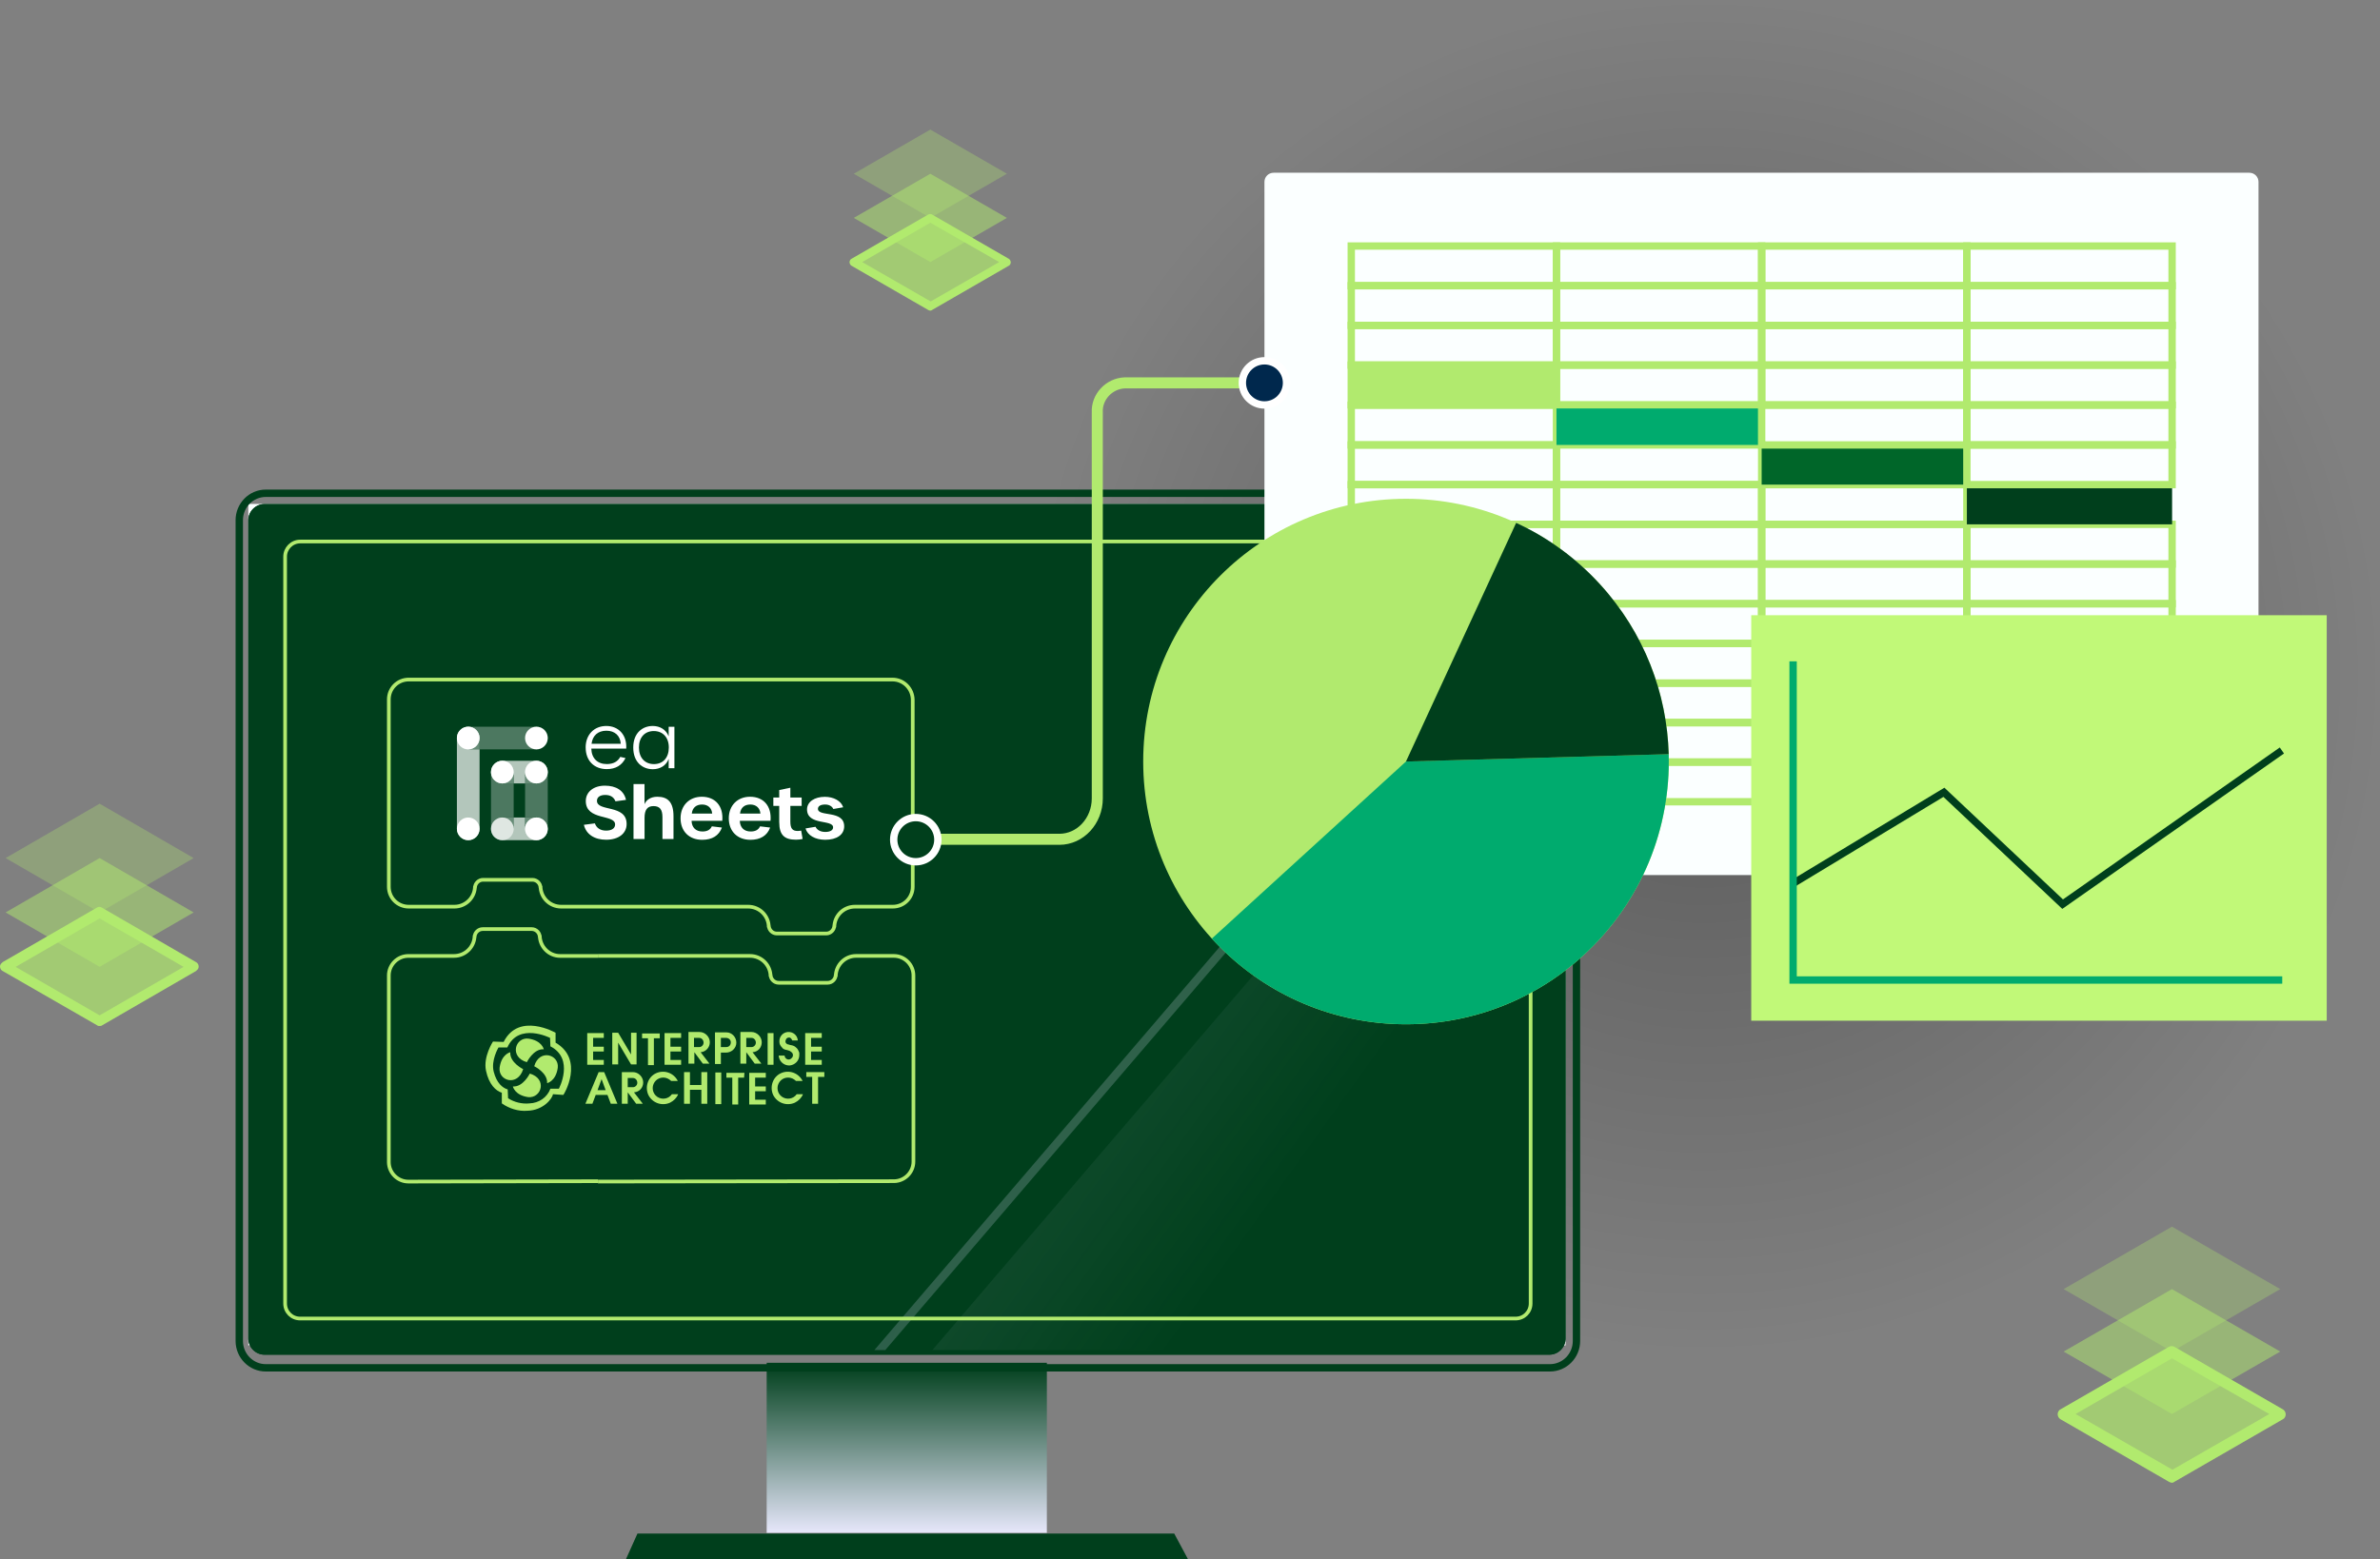 <?xml version="1.0" encoding="UTF-8"?> <svg xmlns="http://www.w3.org/2000/svg" xmlns:xlink="http://www.w3.org/1999/xlink" id="Layer_1" data-name="Layer 1" width="646.44" height="423.54" viewBox="0 0 646.44 423.54"><rect x="0" y="0" width="646.44" height="423.54" fill="#808080" stroke="none"/><defs><style> .cls-1 { fill: url(#linear-gradient-2); } .cls-2 { fill: #fff; } .cls-3 { opacity: .5; } .cls-3, .cls-4, .cls-5, .cls-6, .cls-7 { fill: #b1ea6e; } .cls-3, .cls-8, .cls-6, .cls-7 { isolation: isolate; } .cls-9 { fill: #00ab6e; } .cls-10 { opacity: .7; } .cls-10, .cls-11, .cls-12, .cls-13, .cls-14, .cls-15, .cls-16, .cls-17, .cls-18, .cls-19, .cls-20 { fill: none; } .cls-11 { opacity: .4; } .cls-21, .cls-22 { fill: #003f1c; } .cls-23 { fill: #c1f978; } .cls-12, .cls-4, .cls-14, .cls-22, .cls-18, .cls-24, .cls-19, .cls-20 { stroke-miterlimit: 10; } .cls-12, .cls-4, .cls-18, .cls-19 { stroke: #b1ea6e; } .cls-4, .cls-14, .cls-22, .cls-24, .cls-19, .cls-20 { stroke-width: 2px; } .cls-13 { opacity: .21; } .cls-14 { stroke: #00ab6e; } .cls-8 { fill: url(#radial-gradient); } .cls-8, .cls-17 { opacity: .3; } .cls-25 { fill: #006629; } .cls-22, .cls-24 { stroke: #fff; } .cls-26 { fill: #fbffff; } .cls-6 { opacity: .7; } .cls-16 { clip-path: url(#clippath); } .cls-18 { stroke-width: 3px; } .cls-24 { fill: #00284d; } .cls-27 { fill: url(#linear-gradient-3); } .cls-28 { fill: url(#linear-gradient); } .cls-7 { opacity: .3; } .cls-20 { stroke: #003f1c; } </style><radialGradient id="radial-gradient" cx="462.87" cy="4667.99" fx="462.87" fy="4667.99" r="183.58" gradientTransform="translate(0 4851.57) scale(1 -1)" gradientUnits="userSpaceOnUse"><stop offset="0" stop-color="#000"></stop><stop offset="1" stop-color="#000" stop-opacity="0"></stop></radialGradient><linearGradient id="linear-gradient" x1="-4778.97" y1="2441" x2="-4778.97" y2="2440" gradientTransform="translate(363811.29 -112357.59) scale(76.08 46.2)" gradientUnits="userSpaceOnUse"><stop offset="0" stop-color="#e9e9fd"></stop><stop offset="1" stop-color="#003f1c"></stop></linearGradient><clipPath id="clippath"><rect class="cls-15" x="67.34" y="135.68" width="357.8" height="231.1" rx="4.4" ry="4.4"></rect></clipPath><linearGradient id="linear-gradient-2" x1="-4832.53" y1="2469.8" x2="-4832.13" y2="2469.99" gradientTransform="translate(2074898.53 -680580.7) rotate(17) scale(369.36 509.16)" gradientUnits="userSpaceOnUse"><stop offset="0" stop-color="#c0bff6"></stop><stop offset="1" stop-color="#e9e9fd" stop-opacity="0"></stop></linearGradient><linearGradient id="linear-gradient-3" x1="-4826.24" y1="2470.01" x2="-4824.72" y2="2470.01" gradientTransform="translate(1393030.84 -889054.66) rotate(17) scale(222.15 509.15)" gradientUnits="userSpaceOnUse"><stop offset="0" stop-color="#c0bff6"></stop><stop offset=".29" stop-color="#c4c3f6"></stop><stop offset=".64" stop-color="#d2d2f9"></stop><stop offset="1" stop-color="#e9e9fd"></stop></linearGradient></defs><g><path class="cls-6" d="m589.93,401.28l-29.42-16.97,29.42-16.97,29.42,16.97-29.42,16.97Z"></path><path class="cls-3" d="m589.93,384.16l-29.42-16.97,29.42-16.97,29.42,16.97-29.42,16.97Z"></path><path class="cls-7" d="m589.93,367.19l-29.42-16.97,29.42-16.97,29.42,16.97-29.42,16.97Z"></path><path class="cls-5" d="m589.93,402.83c-.28,0-.57-.14-.85-.28l-29.42-16.97c-.71-.42-.99-1.41-.57-2.12.14-.28.28-.42.57-.57l29.42-16.97c.42-.28,1.13-.28,1.56,0l29.42,16.97c.71.42.99,1.41.57,2.12-.14.28-.28.42-.57.57l-29.42,16.97c-.14.14-.42.28-.71.28Zm-26.17-18.67l26.31,15.13,26.31-15.13-26.45-15.13-26.17,15.13Z"></path></g><g><rect class="cls-8" x="279.29" width="367.16" height="367.16"></rect><g><g><path class="cls-26" d="m67.44,136.91h357.8v228.6H67.44v-228.6Z"></path><g><rect class="cls-28" x="208.24" y="370.24" width="76.1" height="46.2"></rect><path class="cls-21" d="m71.84,136.94h349c2.4,0,4.4,2,4.4,4.4v222.3c0,2.4-2,4.4-4.4,4.4H71.84c-2.4,0-4.4-2-4.4-4.4v-222.3c0-2.4,2-4.4,4.4-4.4Z"></path><path class="cls-21" d="m170.04,423.54l3.1-6.9h145.8l3.7,6.9"></path><path class="cls-21" d="m71.84,136.94h349c2.4,0,4.4,2,4.4,4.4v222.3c0,2.4-2,4.4-4.4,4.4H71.84c-2.4,0-4.4-2-4.4-4.4v-222.3c0-2.4,2-4.4,4.4-4.4Z"></path><g><path class="cls-15" d="m72.19,135.01h348.8c3.5,0,6.3,2.8,6.2,6.3h0v223c0,3.5-2.8,6.3-6.2,6.3H72.19c-3.5,0-6.3-2.8-6.2-6.3h0v-223c-.1-3.4,2.7-6.2,6.2-6.3h0Z"></path><path class="cls-21" d="m72.19,135.01c-3.4,0-6.2,2.8-6.2,6.3v223c0,3.5,2.8,6.3,6.2,6.3h348.8c3.4,0,6.2-2.8,6.2-6.3v-223c0-3.5-2.8-6.3-6.2-6.3H72.19m0-2h348.8c4.5,0,8.2,3.7,8.2,8.3v223c0,4.6-3.7,8.3-8.2,8.3H72.19c-4.5,0-8.2-3.7-8.2-8.3v-223c0-4.5,3.6-8.3,8.2-8.3Z"></path></g></g><g class="cls-13"><g class="cls-16"><g><path class="cls-1" d="m171.74,461.98L533.04,39.98l135.3,60.7-310.6,368.5-186-7.2Z"></path><path class="cls-27" d="m165.24,451.18L526.54,29.18l-27.5,35.7L184.44,432.18l-19.2,19Z"></path></g></g></g><g><g><g><path class="cls-2" d="m159.07,203.08c0-3.47,2.29-5.85,5.62-5.85s5.64,2.48,5.4,6.15h-9.48c.06,2.62,1.66,4.2,4.2,4.2,1.79,0,2.96-.67,3.67-1.95l1.42.32c-.97,1.95-2.64,3-5.1,3-3.47,0-5.72-2.33-5.72-5.85Zm9.54-1.01c-.14-2.17-1.6-3.55-3.9-3.55s-3.76,1.32-4.04,3.55h7.94Z"></path><path class="cls-2" d="m172,203.08c0-3.96,2.52-5.85,5.3-5.85,1.91,0,3.61.95,4.32,2.82v-2.6h1.56v11.25h-1.56v-2.52c-.69,1.85-2.38,2.8-4.3,2.8-2.8,0-5.32-1.89-5.32-5.89Zm9.66,0c0-2.76-1.64-4.47-4.08-4.47s-4.04,1.7-4.04,4.47,1.62,4.51,4.08,4.51,4.04-1.73,4.04-4.51Z"></path><path class="cls-2" d="m158.6,224.08l2.98-.39c.43,1.28,1.52,1.97,3.05,1.97s2.46-.63,2.44-1.7c-.04-2.8-7.96-.97-7.96-6.33,0-2.5,2.13-4.18,5.18-4.18s5.18,1.32,5.74,3.86l-2.86.39c-.45-1.14-1.36-1.73-2.78-1.73s-2.25.61-2.25,1.6c0,3.04,8.06.87,8.06,6.29,0,2.58-2.19,4.28-5.56,4.28-3.15,0-5.44-1.46-6.05-4.06Z"></path><path class="cls-2" d="m172.06,213.01h3v5.48c.43-1.1,1.6-2.03,3.49-2.03,2.8,0,4.38,1.44,4.38,5.28v6.21h-3v-5.93c0-2.15-.77-3.02-2.44-3.02s-2.42,1.02-2.42,3.19v5.75h-3v-14.94Z"></path><path class="cls-2" d="m184.85,222.31c0-3.47,2.37-5.85,5.77-5.85,3.72,0,5.91,2.6,5.56,6.54h-8.34c.06,1.83,1.16,2.9,2.96,2.9,1.28,0,2.13-.47,2.54-1.4l2.74.33c-.81,2.19-2.64,3.33-5.36,3.33-3.55,0-5.87-2.33-5.87-5.85Zm8.59-1.28c-.12-1.5-1.14-2.46-2.74-2.46s-2.62.87-2.8,2.46h5.54Z"></path><path class="cls-2" d="m197.95,222.31c0-3.47,2.37-5.85,5.77-5.85,3.72,0,5.91,2.6,5.56,6.54h-8.34c.06,1.83,1.16,2.9,2.96,2.9,1.28,0,2.13-.47,2.54-1.4l2.74.33c-.81,2.19-2.64,3.33-5.36,3.33-3.55,0-5.87-2.33-5.87-5.85Zm8.59-1.28c-.12-1.5-1.14-2.46-2.74-2.46s-2.62.87-2.8,2.46h5.54Z"></path><path class="cls-2" d="m211.65,223.45v-4.51h-1.6v-2.27h1.6v-2.03l3.02-.63v2.66h3.07v2.27h-3.07v4.24c0,1.91.55,2.58,2.03,2.58.24,0,.49-.04.91-.1l.39,2.27c-.45.12-1.22.2-1.81.2-3.07,0-4.53-1.24-4.53-4.67Z"></path><path class="cls-2" d="m218.79,225.07l2.72-.45c.41.89,1.38,1.4,2.66,1.4s2.11-.45,2.11-1.24c0-2.25-7.11-.41-7.08-4.93.04-2.03,2.05-3.37,4.85-3.37,2.33,0,4.41,1.08,4.97,2.84l-2.68.47c-.33-.77-1.2-1.22-2.21-1.22-1.24,0-1.97.43-1.97,1.18,0,2.25,7.13.24,7.13,4.75,0,2.25-1.99,3.65-5.14,3.65-2.8,0-4.81-1.24-5.36-3.07Z"></path></g><g><g class="cls-17"><path class="cls-2" d="m148.78,200.51c0,1.7-1.38,3.08-3.08,3.08h-15.42v-3.08c0,1.7-1.38,3.08-3.08,3.08s-3.08-1.38-3.08-3.08,1.38-3.08,3.08-3.08h18.51c1.7,0,3.08,1.38,3.08,3.08Z"></path></g><g class="cls-10"><path class="cls-2" d="m148.78,225.18c0,1.7-1.38,3.08-3.08,3.08h-9.25c-.85,0-1.62-.35-2.18-.9-.05-.05-.1-.11-.15-.16-.02-.02-.03-.04-.05-.06-.03-.04-.06-.08-.09-.12-.03-.04-.06-.08-.09-.12-.03-.04-.05-.08-.08-.12-.28-.47-.45-1.01-.45-1.6,0-1.7,1.38-3.08,3.08-3.08s3.08,1.38,3.08,3.08v-3.08h3.08v3.08c0-1.7,1.38-3.08,3.08-3.08s3.08,1.38,3.08,3.08Z"></path></g><g class="cls-10"><path class="cls-2" d="m148.78,209.76c0,1.7-1.38,3.08-3.08,3.08s-3.08-1.38-3.08-3.08v3.08h-3.08v-3.08c0,1.7-1.38,3.08-3.08,3.08-.85,0-1.62-.35-2.18-.9-.05-.05-.1-.11-.15-.16-.02-.02-.03-.04-.05-.06-.03-.04-.06-.08-.09-.12-.03-.04-.06-.08-.09-.12-.03-.04-.05-.08-.08-.12-.28-.47-.45-1.01-.45-1.6,0-1.7,1.38-3.08,3.08-3.08h9.25c1.7,0,3.08,1.38,3.08,3.08Z"></path></g><g class="cls-11"><path class="cls-2" d="m145.69,212.84h-3.08v-3.08c0,1.7,1.38,3.08,3.08,3.08Z"></path></g><g class="cls-11"><path class="cls-2" d="m145.69,222.1c-1.7,0-3.08,1.38-3.08,3.08v-3.08h3.08Z"></path></g><g class="cls-17"><path class="cls-2" d="m148.78,209.76v15.46c0,1.7-1.38,3.08-3.08,3.08-.17,0-.33-.01-.49-.04-1.47-.24-2.59-1.51-2.59-3.05v-.04c0-1.7,1.38-3.08,3.08-3.08h-3.08v-9.25h3.08c-1.7,0-3.08-1.38-3.08-3.08s1.38-3.08,3.08-3.08,3.08,1.38,3.08,3.08Z"></path></g><g class="cls-11"><path class="cls-2" d="m139.52,209.76v3.08h-3.08c1.7,0,3.08-1.38,3.08-3.08Z"></path></g><g class="cls-11"><path class="cls-2" d="m139.52,222.1v3.08c0-1.7-1.38-3.08-3.08-3.08h3.08Z"></path></g><g class="cls-17"><path class="cls-2" d="m136.44,212.84h3.08v9.25h-3.08c1.7,0,3.08,1.38,3.08,3.08v.04c0,1.54-1.12,2.81-2.59,3.05-.16.03-.32.04-.49.04-1.7,0-3.08-1.38-3.08-3.08v-15.46c0-1.7,1.38-3.08,3.08-3.08s3.08,1.38,3.08,3.08-1.38,3.08-3.08,3.08Z"></path></g><g class="cls-11"><path class="cls-2" d="m130.27,200.51v3.08h-3.08c1.7,0,3.08-1.38,3.08-3.08Z"></path></g><g class="cls-10"><path class="cls-2" d="m127.18,203.59h3.08v21.59c0,1.7-1.38,3.08-3.08,3.08s-3.08-1.38-3.08-3.08v-24.68c0-1.7,1.38-3.08,3.08-3.08s3.08,1.38,3.08,3.08-1.38,3.08-3.08,3.08Z"></path></g><circle class="cls-2" cx="145.69" cy="200.51" r="3.08"></circle><circle class="cls-2" cx="145.69" cy="209.76" r="3.08"></circle><circle class="cls-2" cx="145.69" cy="225.18" r="3.08"></circle><g class="cls-11"><path class="cls-2" d="m139.52,225.18c0,1.7-1.38,3.08-3.08,3.08-.85,0-1.62-.35-2.18-.9-.05-.05-.1-.11-.15-.16-.02-.02-.03-.04-.05-.06-.03-.04-.06-.08-.09-.12-.03-.04-.06-.08-.09-.12-.03-.04-.05-.08-.08-.12-.28-.47-.45-1.01-.45-1.6,0-1.7,1.38-3.08,3.08-3.08s3.08,1.38,3.08,3.08Z"></path></g><path class="cls-2" d="m139.52,209.76c0,1.7-1.38,3.08-3.08,3.08-.85,0-1.62-.35-2.18-.9-.05-.05-.1-.11-.15-.16-.02-.02-.03-.04-.05-.06-.03-.04-.06-.08-.09-.12-.03-.04-.06-.08-.09-.12-.03-.04-.05-.08-.08-.12-.28-.47-.45-1.01-.45-1.6,0-1.7,1.38-3.08,3.08-3.08s3.08,1.38,3.08,3.08Z"></path><circle class="cls-2" cx="127.18" cy="200.51" r="3.08"></circle><circle class="cls-2" cx="127.18" cy="225.18" r="3.08"></circle></g></g><g><g><path class="cls-5" d="m150.9,283.27v-2.7s-10-5.7-14.1,2.5l-2.9-.1s-2.7,4.1-1.9,7.9c.8,3.8,2.7,5.5,4.3,6v2.9c2,1.4,4.5,2.2,6.9,2,4.4-.1,6.8-3.3,7-4.5l2.8.2c.2-.1,5.8-9.6-2.1-14.2Zm.9,12.5h-2.3c-.9,2.4-3.1,3.9-5.7,4-2,.2-4.1-.3-5.8-1.4l-.1-2.4c-1.4-.4-3-1.7-3.8-4.8-.8-3.1,1.3-6.6,1.3-6.6h2.4c3.1-6.9,11.6-2.6,11.6-2.6l.1,2.3c6.6,3.4,2.3,11.5,2.3,11.5h0Z"></path><path class="cls-5" d="m143.1,288.57s1.8-3.7,4.6-3.5c0,0-.5-2.4-4.2-2.9h0c-3.6-.4-5.2,5-.4,6.4Z"></path><path class="cls-5" d="m143.9,291.67s-1.8,3.7-4.6,3.5c0,0,.5,2.4,4.2,2.9h0c3.6.3,5.2-5,.4-6.4Z"></path><path class="cls-5" d="m142.1,290.47s-3.7-1.8-3.5-4.6c0,0-2.4.5-2.9,4.2h0c-.4,3.6,4.9,5.2,6.4.4Z"></path><path class="cls-5" d="m145.1,289.67s3.7,1.8,3.5,4.6c0,0,2.4-.5,2.9-4.2h0c.4-3.6-5-5.2-6.4-.4Z"></path></g><path class="cls-5" d="m164,281.97v-1.3h-4.5v8.6h4.5v-1.3h-2.9v-2.3h2.9v-1.3h-2.9v-2.4h2.9Z"></path><path class="cls-5" d="m185,281.97v-1.3h-4.5v8.6h4.5v-1.3h-2.9v-2.3h2.9v-1.3h-2.9v-2.4h2.9Z"></path><path class="cls-5" d="m223.2,281.97v-1.3h-4.5v8.6h4.5v-1.3h-2.9v-2.3h2.9v-1.3h-2.9v-2.4h2.9Z"></path><path class="cls-5" d="m208,292.77v-1.3h-4.5v8.6h4.5v-1.3h-2.9v-2.3h2.9v-1.3h-2.9v-2.4h2.9Z"></path><path class="cls-5" d="m171.4,280.57v5.9l-3.5-5.9h-1.6v8.6h1.6v-5.9l3.5,5.9h1.5v-8.6h-1.5Z"></path><rect class="cls-5" x="194.3" y="291.37" width="1.6" height="8.6"></rect><rect class="cls-5" x="208.5" y="280.67" width="1.6" height="8.6"></rect><path class="cls-5" d="m165.9,299.87h1.8l-3.6-8.6h-1.5l-3.6,8.6h1.9l.9-2.4h3.2l.9,2.4Zm-3.6-3.7l1.1-3,1.1,3h-2.2Z"></path><path class="cls-5" d="m190.5,291.27v3.5h-3.1v-3.5h-1.6v8.6h1.6v-3.8h3.1v3.8h1.6v-8.6h-1.6Z"></path><path class="cls-5" d="m179.3,280.77h-4.9v1.3h1.6v7.3h1.6v-7.3h1.6v-1.3h.1Z"></path><path class="cls-5" d="m202.2,291.47h-4.9v1.3h1.6v7.3h1.6v-7.3h1.6l.1-1.3Z"></path><path class="cls-5" d="m223.9,291.27h-4.9v1.3h1.6v7.3h1.6v-7.3h1.7v-1.3Z"></path><path class="cls-5" d="m182.5,297.27c-.9,1.3-2.7,1.6-4,.7s-1.6-2.7-.7-4c.9-1.3,2.7-1.6,4-.7.2.1.3.3.5.4h1.8c-1.1-2.2-3.7-3.1-5.9-2.1s-3.1,3.7-2.1,5.9c1.1,2.2,3.7,3.1,5.9,2.1,1-.5,1.8-1.3,2.2-2.3h-1.7Z"></path><path class="cls-5" d="m216.4,297.27c-.9,1.3-2.7,1.6-4,.7-1.3-.9-1.6-2.7-.7-4s2.7-1.6,4-.7c.2.1.3.3.5.4h1.8c-1.1-2.2-3.7-3.1-5.9-2.1s-3.1,3.7-2.1,5.9c1.1,2.2,3.7,3.1,5.9,2.1,1-.5,1.8-1.3,2.2-2.3h-1.7Z"></path><path class="cls-5" d="m217.1,286.17c0-.1,0-.3-.1-.4-.2-.5-.4-.9-.8-1.2h0c-.3-.3-.7-.5-1.2-.6-.2,0-.5-.1-.8-.2-.1,0-.2,0-.3-.1h-.1c-.5-.3-.6-.8-.3-1.3,0-.1.1-.1.1-.2h0c.4-.4,1-.4,1.3,0,.1.1.2.3.3.5h1.5c-.1-1.4-1.3-2.4-2.7-2.3s-2.4,1.3-2.3,2.7c0,.6.3,1.1.7,1.5h0c.2.3.5.5.9.6.3.1.6.1.8.2.4.1.7.3.9.5.5.4.5,1.2,0,1.6-.4.5-1.2.5-1.6,0-.2-.2-.3-.5-.3-.7h-1.6c.1,1.5,1.3,2.7,2.9,2.7,1.5-.1,2.7-1.3,2.7-2.8v-.5h0Z"></path><path class="cls-5" d="m197.2,280.47h-3v8.6h1.6v-3.1h1.4c1.5,0,2.8-1.2,2.8-2.7s-1.2-2.8-2.7-2.8h-.1Zm0,4h-1.4v-2.5h1.4c.7,0,1.3.5,1.3,1.2,0,.8-.5,1.3-1.3,1.3q.1,0,0,0h0Z"></path><path class="cls-5" d="m206.9,283.17c0-1.5-1.3-2.8-2.8-2.8h-3v8.6h1.6v-3.1h0l2.3,3.1h1.8l-2.4-3.1c1.5-.1,2.5-1.3,2.5-2.7Zm-4.2-1.2h1.4c.7,0,1.2.6,1.2,1.3,0,.6-.5,1.2-1.2,1.2h-1.4v-2.5Z"></path><path class="cls-5" d="m192.8,283.17c0-1.5-1.3-2.8-2.8-2.8h-3v8.6h1.6v-3.1h0l2.3,3.1h1.8l-2.4-3.1c1.4-.1,2.5-1.3,2.5-2.7Zm-4.3-1.2h1.4c.7,0,1.2.6,1.2,1.3,0,.6-.5,1.2-1.2,1.2h-1.4v-2.5Z"></path><path class="cls-5" d="m174.7,294.07c0-1.5-1.3-2.8-2.8-2.8h-3v8.6h1.6v-3.1h0l2.3,3.1h1.8l-2.4-3.1c1.5-.1,2.5-1.3,2.5-2.7Zm-4.2-1.2h1.4c.7,0,1.2.6,1.2,1.3,0,.6-.5,1.2-1.2,1.2h-1.4v-2.5Z"></path></g><path class="cls-12" d="m232.21,246.32c-3.1,0-5.6,2.5-5.6,5.6v-.5c0,1.2-1,2.2-2.2,2.2h-13.4c-1.2,0-2.2-1-2.2-2.2v.5h0c0-3.1-2.5-5.6-5.6-5.6h-50.8c-3.1,0-5.6-2.5-5.6-5.6v.5h0c0-1.2-1-2.2-2.2-2.2h-13.4c-1.2,0-2.2,1-2.2,2.2v-.5h0c0,3.1-2.5,5.6-5.6,5.6h-12.4c-3,0-5.4-2.4-5.4-5.4v-50.9c0-3,2.4-5.4,5.4-5.4h131.4c3,0,5.4,2.4,5.5,5.4v50.9h0c0,3-2.4,5.4-5.4,5.4h-10.3Z"></path><g><path class="cls-12" d="m162.41,320.91h0l-51.5.1c-2.9,0-5.3-2.4-5.3-5.3v-50.7c0-2.9,2.4-5.3,5.3-5.3h12.4c3.1,0,5.6-2.5,5.6-5.6h0v.5c0-1.2,1-2.2,2.2-2.2h13.3c1.2,0,2.2,1,2.2,2.2h0v-.5c0,3.1,2.5,5.6,5.5,5.6h10.3"></path><path class="cls-12" d="m162.41,321l80.39-.1h0c2.9,0,5.3-2.4,5.3-5.3v-50.6h0c0-2.9-2.4-5.3-5.3-5.3h-10.3c-3,0-5.5,2.5-5.5,5.6v-.5h0c0,1.2-1,2.2-2.2,2.2h-13.3c-1.2,0-2.2-1-2.2-2.2v.5h0c0-3.1-2.5-5.6-5.6-5.6h-41.29,28.89"></path></g></g><path class="cls-12" d="m81.54,147.12h330.1c2.3,0,4.1,1.8,4.1,4.1v202.9c0,2.3-1.8,4.1-4.1,4.1H81.54c-2.3,0-4.1-1.8-4.1-4.1v-202.9c0-2.2,1.8-4.1,4.1-4.1Z"></path><path class="cls-18" d="m249.54,228.02h38.2c5.7,0,10.3-5,10.3-11.1v-104.9c-.2-4.2,3.2-7.8,7.4-8h39.1"></path><circle class="cls-22" cx="248.74" cy="228.12" r="6"></circle><g><path class="cls-26" d="m613.44,49.43v185.8c0,1.4-1.1,2.5-2.5,2.5h-265c-1.4,0-2.5-1.1-2.5-2.5V49.43c0-1.4,1.1-2.5,2.5-2.5h265c1.4,0,2.5,1.1,2.5,2.5Z"></path><g><g><rect class="cls-19" x="366.91" y="207.04" width="55.74" height="10.78"></rect><rect class="cls-19" x="366.91" y="196.26" width="55.74" height="10.78"></rect><rect class="cls-19" x="367.02" y="185.59" width="55.74" height="10.78"></rect><rect class="cls-19" x="367.02" y="174.81" width="55.74" height="10.78"></rect><rect class="cls-19" x="367.02" y="164.02" width="55.74" height="10.78"></rect><rect class="cls-19" x="367.02" y="153.24" width="55.74" height="10.78"></rect><rect class="cls-19" x="367.02" y="142.45" width="55.74" height="10.78"></rect><rect class="cls-19" x="367.02" y="131.67" width="55.74" height="10.78"></rect><rect class="cls-19" x="367.02" y="120.88" width="55.74" height="10.78"></rect><rect class="cls-19" x="367.02" y="110.1" width="55.74" height="10.78"></rect><rect class="cls-4" x="367.02" y="99.19" width="55.74" height="10.78"></rect><rect class="cls-19" x="367.02" y="88.41" width="55.74" height="10.78"></rect><rect class="cls-19" x="367.02" y="77.62" width="55.74" height="10.78"></rect><rect class="cls-19" x="367.02" y="66.84" width="55.74" height="10.78"></rect></g><g><rect class="cls-19" x="422.65" y="207.04" width="55.74" height="10.78"></rect><rect class="cls-19" x="422.65" y="196.26" width="55.74" height="10.78"></rect><rect class="cls-19" x="422.76" y="185.59" width="55.74" height="10.78"></rect><rect class="cls-19" x="422.76" y="174.81" width="55.74" height="10.78"></rect><rect class="cls-19" x="422.76" y="164.02" width="55.74" height="10.78"></rect><rect class="cls-19" x="422.76" y="153.24" width="55.74" height="10.78"></rect><rect class="cls-19" x="422.76" y="142.45" width="55.74" height="10.78"></rect><rect class="cls-19" x="422.76" y="131.67" width="55.74" height="10.78"></rect><rect class="cls-19" x="422.76" y="120.88" width="55.74" height="10.78"></rect><rect class="cls-9" x="422.76" y="110.1" width="55.74" height="10.78"></rect><rect class="cls-19" x="422.76" y="99.19" width="55.74" height="10.78"></rect><rect class="cls-19" x="422.76" y="88.41" width="55.74" height="10.78"></rect><rect class="cls-19" x="422.76" y="77.62" width="55.74" height="10.78"></rect><rect class="cls-19" x="422.76" y="66.84" width="55.74" height="10.78"></rect></g><g><rect class="cls-19" x="478.39" y="207.04" width="55.74" height="10.78"></rect><rect class="cls-19" x="478.39" y="196.26" width="55.74" height="10.78"></rect><rect class="cls-19" x="478.49" y="185.59" width="55.74" height="10.78"></rect><rect class="cls-19" x="478.49" y="174.81" width="55.74" height="10.78"></rect><rect class="cls-19" x="478.49" y="164.02" width="55.74" height="10.78"></rect><rect class="cls-19" x="478.49" y="153.24" width="55.74" height="10.78"></rect><rect class="cls-19" x="478.49" y="142.45" width="55.74" height="10.78"></rect><rect class="cls-19" x="478.49" y="131.67" width="55.74" height="10.78"></rect><rect class="cls-25" x="478.49" y="120.88" width="55.74" height="10.78"></rect><rect class="cls-19" x="478.49" y="110.1" width="55.74" height="10.78"></rect><rect class="cls-19" x="478.49" y="99.19" width="55.74" height="10.78"></rect><rect class="cls-19" x="478.49" y="88.41" width="55.74" height="10.78"></rect><rect class="cls-19" x="478.49" y="77.62" width="55.74" height="10.78"></rect><rect class="cls-19" x="478.49" y="66.84" width="55.74" height="10.78"></rect></g><g><rect class="cls-19" x="534.12" y="207.04" width="55.74" height="10.78"></rect><rect class="cls-19" x="534.12" y="196.26" width="55.74" height="10.78"></rect><rect class="cls-19" x="534.23" y="185.59" width="55.74" height="10.78"></rect><rect class="cls-19" x="534.23" y="174.81" width="55.74" height="10.78"></rect><rect class="cls-19" x="534.23" y="164.02" width="55.74" height="10.78"></rect><rect class="cls-19" x="534.23" y="153.24" width="55.74" height="10.78"></rect><rect class="cls-19" x="534.23" y="142.45" width="55.74" height="10.78"></rect><rect class="cls-21" x="534.23" y="131.67" width="55.74" height="10.78"></rect><rect class="cls-19" x="534.23" y="120.88" width="55.74" height="10.78"></rect><rect class="cls-19" x="534.23" y="110.1" width="55.74" height="10.78"></rect><rect class="cls-19" x="534.23" y="99.19" width="55.74" height="10.78"></rect><rect class="cls-19" x="534.23" y="88.41" width="55.74" height="10.78"></rect><rect class="cls-19" x="534.23" y="77.62" width="55.74" height="10.78"></rect><rect class="cls-19" x="534.23" y="66.84" width="55.74" height="10.78"></rect></g></g></g><g><circle class="cls-5" cx="381.89" cy="206.89" r="71.38"></circle><path class="cls-9" d="m453.24,204.89l-71.36,2-52.73,48.11c26.57,29.12,71.72,31.19,100.85,4.62,15.96-14.56,23.8-34.71,23.24-54.73"></path><path class="cls-21" d="m411.75,142.03c8.42,3.87,16.23,9.46,22.87,16.75,12.01,13.16,18.17,29.6,18.62,46.11l-71.36,2,29.92-64.83"></path></g><g><rect class="cls-23" x="475.66" y="167.14" width="156.31" height="110.16"></rect><polyline class="cls-20" points="486.93 240.07 527.99 215.25 560.24 245.64 619.79 203.89"></polyline><polyline class="cls-14" points="487.03 179.67 487.03 266.25 619.89 266.25"></polyline></g><circle class="cls-24" cx="343.44" cy="104.02" r="6"></circle></g><g><path class="cls-6" d="m27.06,277.29l-25.54-14.78,25.54-14.78,25.54,14.78-25.54,14.78Z"></path><path class="cls-3" d="m27.06,262.67l-25.54-14.78,25.54-14.78,25.54,14.78-25.54,14.78Z"></path><path class="cls-7" d="m27.06,247.9l-25.54-14.78,25.54-14.78,25.54,14.78-25.54,14.78Z"></path><path class="cls-5" d="m27.06,278.74c-.32,0-.48,0-.64-.16l-25.7-14.78c-.64-.32-.96-1.28-.48-1.93.16-.16.32-.32.48-.48l25.54-14.78c.48-.32.96-.32,1.45,0l25.54,14.78c.64.32.96,1.28.48,1.93-.16.16-.32.32-.48.48l-25.54,14.78c-.16.16-.48.16-.64.16Zm-22.81-16.06l22.81,13.17,22.81-13.17-22.81-13.17-22.81,13.17Z"></path></g><g><path class="cls-6" d="m252.69,83.3l-20.8-12,20.8-12,20.8,12-20.8,12Z"></path><path class="cls-3" d="m252.69,71.2l-20.8-12,20.8-12,20.8,12-20.8,12Z"></path><path class="cls-7" d="m252.69,59.2l-20.8-12,20.8-12,20.8,12-20.8,12Z"></path><path class="cls-5" d="m252.69,84.4c-.2,0-.4-.1-.6-.2l-20.8-12c-.5-.3-.7-1-.4-1.5.1-.2.2-.3.4-.4l20.8-12c.3-.2.8-.2,1.1,0l20.8,12c.5.3.7,1,.4,1.5-.1.2-.2.3-.4.4l-20.8,12c-.1.1-.3.2-.5.2Zm-18.5-13.2l18.6,10.7,18.6-10.7-18.7-10.7-18.5,10.7Z"></path></g></g></g></svg> 